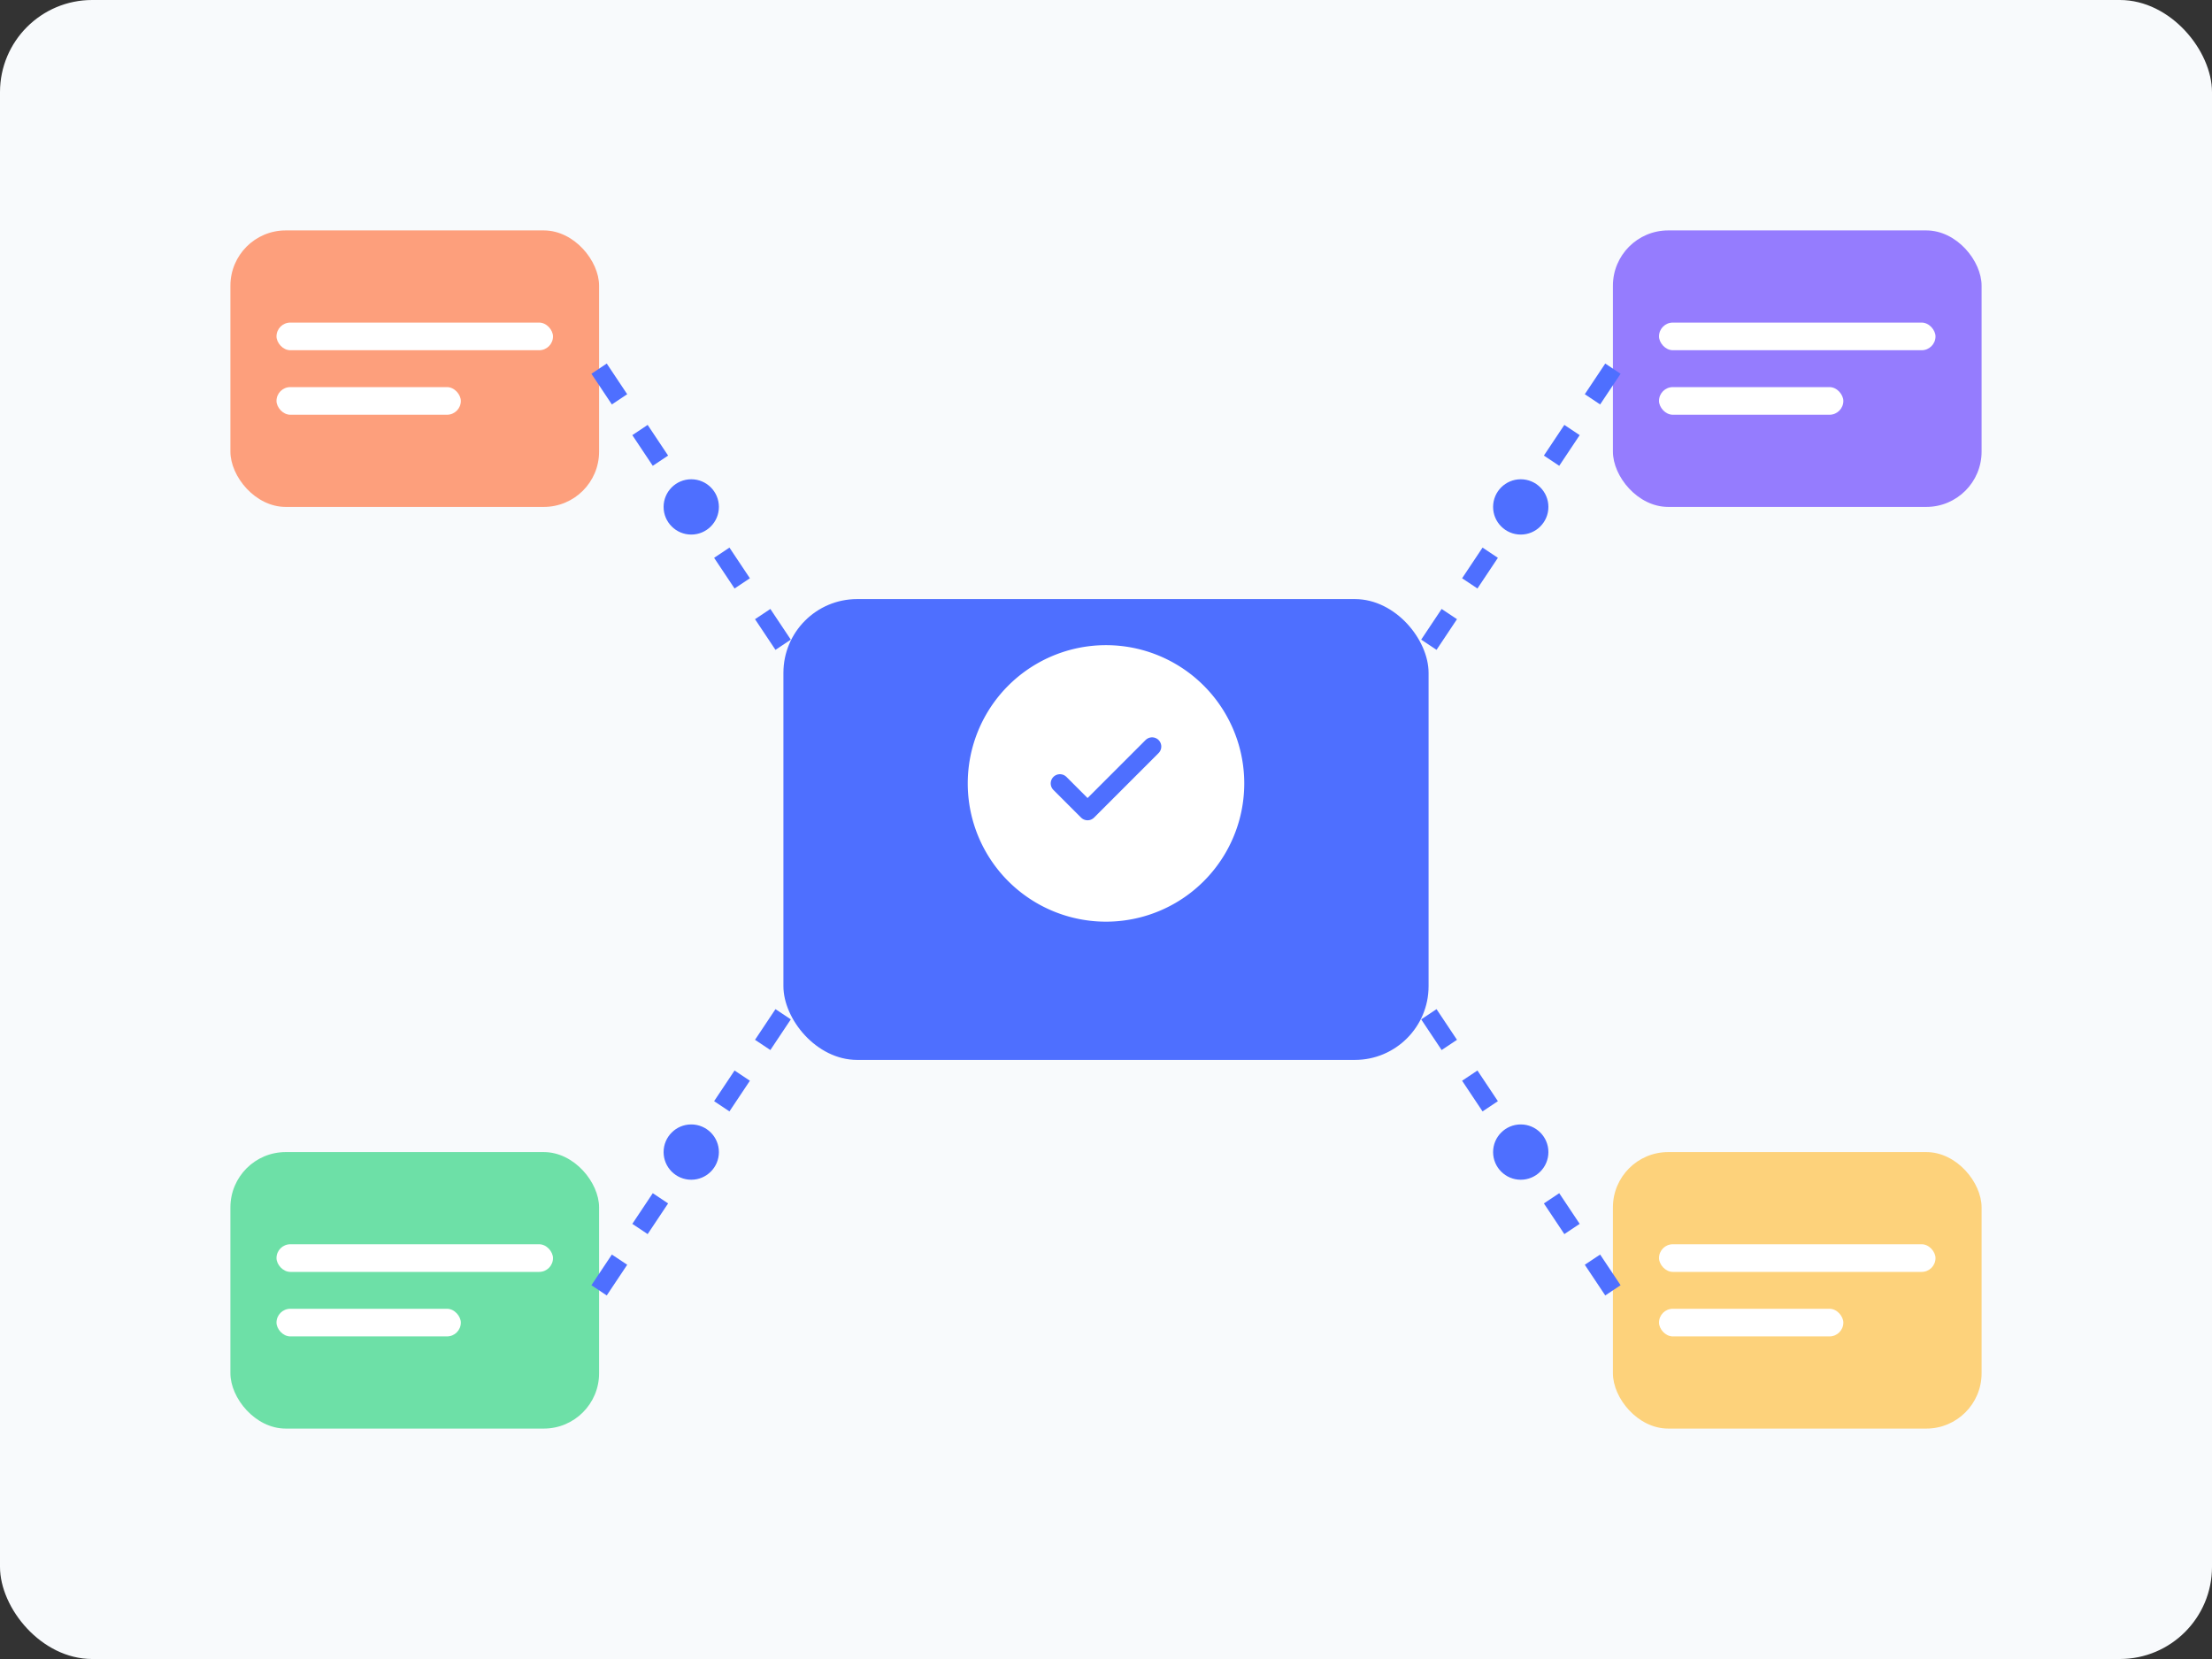 <svg width="240" height="180" viewBox="0 0 240 180" fill="none"
    xmlns="http://www.w3.org/2000/svg">
    <rect x="0" y="0" width="240" height="180" fill="#333333" stroke="none"/>
    <rect width="240" height="180" rx="10" fill="#F8FAFC"/>

    <!-- Central platform -->
    <rect x="85" y="65" width="70" height="50" rx="8" fill="#4E6FFF"/>
    <path d="M120 85m-15 0a15 15 0 1 0 30 0a15 15 0 1 0 -30 0" fill="white"/>
    <path d="M115 85L118 88L125 81" stroke="#4E6FFF" stroke-width="2" stroke-linecap="round" stroke-linejoin="round"/>

    <!-- Connected services -->
    <rect x="25" y="25" width="40" height="30" rx="6" fill="#FF7846" fill-opacity="0.7"/>
    <rect x="30" y="35" width="30" height="3" rx="1.5" fill="white"/>
    <rect x="30" y="42" width="20" height="3" rx="1.5" fill="white"/>

    <rect x="175" y="25" width="40" height="30" rx="6" fill="#6C47FF" fill-opacity="0.7"/>
    <rect x="180" y="35" width="30" height="3" rx="1.5" fill="white"/>
    <rect x="180" y="42" width="20" height="3" rx="1.5" fill="white"/>

    <rect x="25" y="125" width="40" height="30" rx="6" fill="#32D583" fill-opacity="0.7"/>
    <rect x="30" y="135" width="30" height="3" rx="1.5" fill="white"/>
    <rect x="30" y="142" width="20" height="3" rx="1.5" fill="white"/>

    <rect x="175" y="125" width="40" height="30" rx="6" fill="#FFC145" fill-opacity="0.7"/>
    <rect x="180" y="135" width="30" height="3" rx="1.5" fill="white"/>
    <rect x="180" y="142" width="20" height="3" rx="1.5" fill="white"/>

    <!-- Connection lines -->
    <line x1="65" y1="40" x2="85" y2="70" stroke="#4E6FFF" stroke-width="2" stroke-dasharray="4 4"/>
    <line x1="175" y1="40" x2="155" y2="70" stroke="#4E6FFF" stroke-width="2" stroke-dasharray="4 4"/>
    <line x1="65" y1="140" x2="85" y2="110" stroke="#4E6FFF" stroke-width="2" stroke-dasharray="4 4"/>
    <line x1="175" y1="140" x2="155" y2="110" stroke="#4E6FFF" stroke-width="2" stroke-dasharray="4 4"/>

    <!-- Animated data dots -->
    <circle cx="75" cy="55" r="3" fill="#4E6FFF"/>
    <circle cx="165" cy="55" r="3" fill="#4E6FFF"/>
    <circle cx="75" cy="125" r="3" fill="#4E6FFF"/>
    <circle cx="165" cy="125" r="3" fill="#4E6FFF"/>
</svg>
